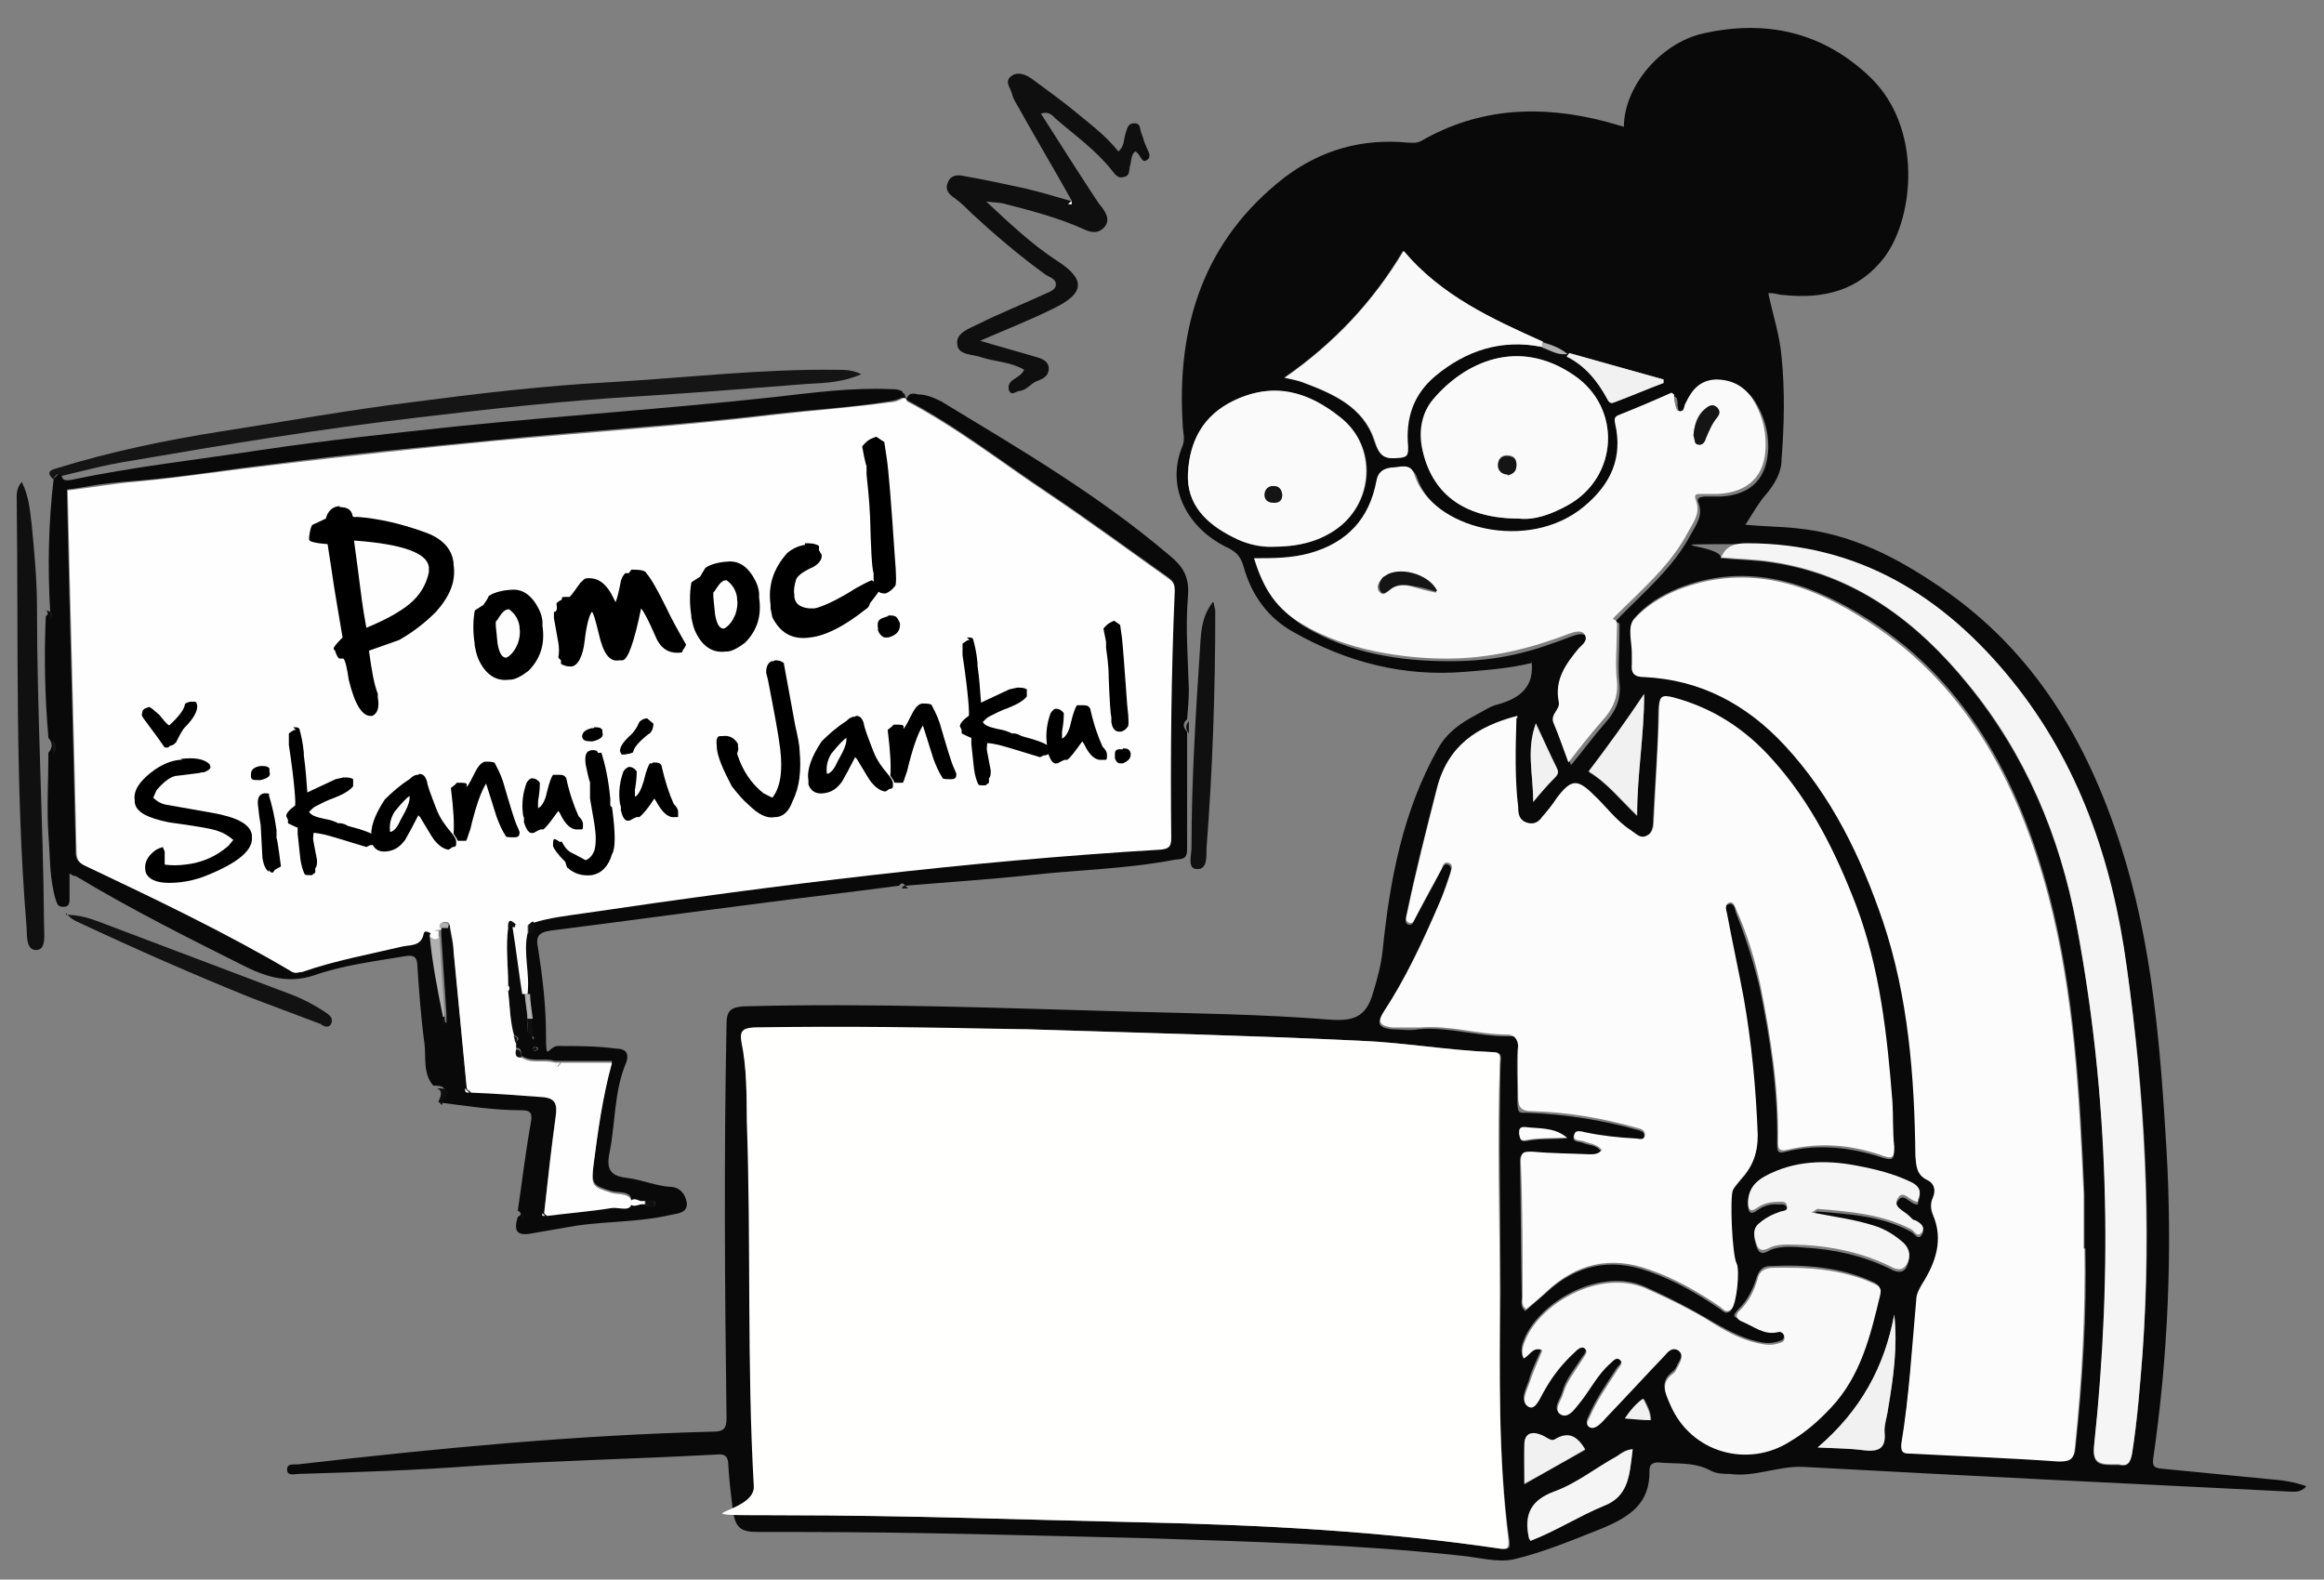 <?xml version="1.0" encoding="UTF-8"?>
<svg id="Layer_1" xmlns="http://www.w3.org/2000/svg" version="1.1" viewBox="0 0 263.9 179.4">
  <rect x="0" y="0" width="263.9" height="179.4" fill="#808080" stroke="none"/>
  <!-- Generator: Adobe Illustrator 29.8.1, SVG Export Plug-In . SVG Version: 2.1.1 Build 2)  -->
  <defs>
    <style>
      .st0 {
        fill: #fbfbfb;
      }

      .st0, .st1, .st2, .st3, .st4, .st5, .st6, .st7, .st8, .st9, .st10, .st11, .st12, .st13 {
        fill-rule: evenodd;
      }

      .st1 {
        fill: #121212;
      }

      .st2 {
        fill: #fcfcfc;
      }

      .st3 {
        fill: #fefefe;
      }

      .st4 {
        fill: #101010;
      }

      .st5 {
        fill: #0f0f0f;
      }

      .st6 {
        fill: #f1f1f1;
      }

      .st7 {
        fill: #fffffd;
      }

      .st8 {
        fill: #b0b0b0;
      }

      .st9 {
        fill: #090909;
      }

      .st10 {
        fill: #fafafa;
      }

      .st11 {
        fill: #151515;
      }

      .st12 {
        fill: #f5f5f5;
      }

      .st13 {
        fill: #f9f9f9;
      }
    </style>
  </defs>
  <path class="st9" d="M173.9,75.3c-2.4.6-5,.8-7.5,1-7,.6-13.5-1.1-19.5-4.5-2.9-1.6-4.8-4.2-5.7-7.5-.3-1-.7-1.5-1.6-2-4.8-2.2-7.3-7-5.3-11.7.3-.8,0-1.6,0-2.4-.7-11.2,2.4-20.9,11.5-28,4.2-3.2,8.9-4.5,14.1-4,.5,0,.9.1,1.5-.2,6.6-3.8,13.6-4.1,20.9-2.2.7.2,1.4.4,2.1.6,0-4.5,4.1-9.5,9-10.6,7.1-1.6,13.6-.2,19,5,5.9,5.7,5,15.8,1.6,20.4-2.9,3.8-6.9,4.8-11.5,4.3-.5,0-.9-.2-1.4-.2h-.3c.5,2.4,1.3,4.8,1.5,7.2.4,3.9.3,7.8,0,11.7,0,1.5-.8,2.8-1.8,4-.8.9-1.4,2-2.3,3.4,2.1.2,4,.2,5.8.4,6.2.6,11.4,3.3,16.5,6.8,10.5,7.2,16.5,17.4,20.3,29.2,3.6,11.1,4.5,22.7,5.2,34.3.7,11.8.2,23.7-1.5,35.4-.1.9.2,1,.9,1.1,4.1.4,8.2.8,12.3,1.2,1.4.1,2.8.3,4.2.8-.7.8-1.4.6-2.1.6-18.4-.9-36.7-1.8-55.1-2.8-2.8-.1-5.5,1.2-8.3.8-.7,0-1.5,0-2.2-.4-1.9-1-3.9-.7-5.9-.9-.7,0-1,.3-1,.9.1,3.8-2.3,5.3-5.4,6.6-3.3,1.3-6.6,2.7-10,3.5-1.8.4-3.9-.2-5.9-.4-11.9-1.3-23.9-1.6-35.9-2-13-.3-26.1-.7-39.1-.7h-4.8c-2.1,0-2.7-.4-3-2.6-.2-1.6-.4-3.3-.5-5,0-1-.4-1.3-1.3-1.2-9.2.5-18.5.7-27.7,1.3-6.6.5-13.1.7-19.7.9-.5,0-1.4.3-1.4-.5s.9-.5,1.4-.6c15.6-1.8,31.2-3.3,47-3.7,1.1,0,1.5-.3,1.5-1.5-.2-14.9-.3-29.9,0-44.8,0-1.5.5-1.9,1.9-2,14.6-.4,29.3.2,43.9.6,7.5.2,15.1.3,22.6.9,2.7.2,4.2-.2,5-3,.5-1.6.9-3.1,1.1-4.8.8-8,2.3-15.9,6.3-23,1-1.8,2.6-2.9,4.3-3.8.8-.4,1.6-1,2.5-1.2,2.5-.7,4.2-2,3.8-5v.3ZM175.1,38.8c-5.7-2.6-11.4-5.2-15.8-10.3-3.4,5.8-7.9,10.5-13.5,14.4.9.2,1.4.3,2,.5,3.5,1.3,7,2.8,8.2,6.6.6,1.7,1.1,2.2,2.8,2,1.1,0,1.1-.4,1-1.3-.3-3.1.6-5.9,3.1-8,3.5-2.9,7.5-4.3,12.1-3.3.9.3,1.8.9,2.8.7-.8-.7-1.8-1-2.8-1.3h0ZM116.5,116.9c-10.3,0-20.6-.4-30.8-.2-1.4,0-1.6.4-1.4,1.7.5,3,.4,5.9.6,8.9.5,13.8,0,27.6.8,41.5.2,3.4.2,3.3,3.4,3.3,13.5,0,27.1.5,40.6.8,13.7.3,27.3,1,40.8,3,.9.1,1-.1.9-.9-1.3-9.4-1.1-18.8-1-28.2,0-8.7-.2-17.3,0-26,0-.6.3-1.3-.8-1.3-5.1-.2-10.1-1.1-15.2-1.3-12.6-.6-25.2-.9-37.8-1.3h0ZM172.2,81.5c-4.6,1.2-7.9,3.4-9.1,8.2-1.2,4.7-2.4,9.4-3.4,14.2,0,.3-.3.9.2,1.1s.6-.3.8-.7c1-1.8,2-3.6,2.9-5.4.2-.3.4-.9.8-.7.6.2.3.8.2,1.2-.4,1.2-.8,2.4-1.3,3.5-1.8,4.1-3.7,8.2-6.2,12.1-.8,1.2-.6,1.7.9,1.9,1,0,2.1.2,3.1,0,3.4-.3,6.6.8,10,.8s1.3.4,1.2,1.5c-.1,1.9,0,3.8,0,5.7s.3,1.4,1.5,1.5c4.1.2,8.1.8,12,1.9.4.1,1,.2.9.8,0,.6-.7.4-1.1.4-1.9,0-3.8-.4-5.7-.7-.4,0-1.1-.3-1.2.2-.2.8.6.6,1,.8.7.3,1.6.2,2.1,1-.4.5-.9.5-1.4.5-2.2,0-4.3,0-6.5-.3-1,0-1.4,0-1.3,1.2.1,5.1.1,10.1.2,15.2,0,.5-.2,1,.4,1.5.8-.7,1.5-1.3,2.3-2,3.4-3.2,7.3-4.1,11.7-2.5,2.9,1,5.5,2.5,8,4.2.4.2.7.8,1.3.3.5-.5,1-4.5.6-5.2-.5-.9-.8-7.5-.4-8.4.2-.4.6-.8.9-1.2,1.3-1.4,2-3,1.9-5-.2-5.2-.7-10.4-1.6-15.6-.6-3.2-1.3-6.4-1.9-9.6,0-.4-.3-1,.3-1.2s.7.5.8.9c1.1,2.8,2,5.6,2.7,8.5,1.2,5.9,2.1,11.7,2,17.8,0,.8,0,1.2,1,.9,3.7-.9,7.4-.5,11,.7,1.3.4,1.3,0,1.2-1.1-.1-1.7,0-3.3-.2-5-.5-7.6-1.4-15.1-4.1-22.3-2.3-6.1-5.1-11.8-9.5-16.6-3.1-3.5-6.8-5.9-11.3-7.1-1.1-.3-1.5-.2-1.6,1.2,0,4.2-.4,8.5-.6,12.7,0,.7-.2,1.4-.8,1.8-.7.3-1.2-.2-1.8-.6-1.6-1.1-2.8-2.7-4.2-4-1.9-1.8-2.6-1.8-4.2.3-.5.7-1.1,1.5-1.7,2.2-.5.5-1.1.9-1.8.6-.8-.3-.8-1-.9-1.7-.4-3.4-.3-6.7-.2-10.2v-.3ZM236.7,141.8v-6.2c-.5-11.4-1.1-22.9-4-34-3.5-13.1-9.5-24.7-21.6-31.9-6.3-3.8-13.1-5.8-20.5-2.9-2,.8-3.7,1.9-5,3.4-.8.9-.2,2.5-.2,3.8v1.2c-.1,1,.1,1.5,1.4,1.5,6.4.2,11.6,3,15.9,7.7,5.3,5.7,8.7,12.7,11.2,20,2.9,8.6,3.6,17.6,3.7,26.7,0,1.1,0,2.1,1.3,2.7.7.3,1.1,1.1.7,2-.3.6-.3,1.4,0,2,1.2,2.9.3,5.4-1.2,7.8-.4.6-.7,1.1-.7,1.8-.5,5.5-.9,11-1.7,16.4-.2,1.2.4,1,1.1,1.1,5.6.3,11.2.6,16.8.9,1.2,0,1.7-.1,1.8-1.5.8-7.5,1.3-15.1,1.1-22.7v.2ZM190.1,44.9c-2,.9-3.9,1.7-5.9,2.5-.6.2-.6.5-.5,1,.9,3.9-.5,6.9-3.5,9.4-6.3,5.3-17.3,2.6-19.3-3.6-.5-1.4-1.7-.8-2.6-.8s-1.5.3-1.7,1.5c-.8,4.3-3.3,7-7.5,8.2-2.1.6-4.2.4-6.4.6,1.1,3.5,2.6,5.7,5.5,7.5,5.1,3,10.7,3.9,16.4,3.9s9.4-1.1,13.8-2.8c.6-.2,1.3-.5,1.8,0,.6.7-.2,1.1-.6,1.6-1.5,1.7-2.8,3.6-2.3,6.1.2.9-1,1.4-.6,2.4.6,1.4,1.1,2.9,1.7,4.5,1.4-1.7,2.5-3.2,3.8-4.7,1.2-1.3,1.9-2.7,1.7-4.6s0-3.8,0-5.7,0-1-.1-1.1c-.3-.3-.6,0,0-.6,2.9-3,6.2-5.7,8.2-9.5.6-1.1,1.4-2.1.9-3.5-.3-.7.1-.7.6-.8.6,0,1.3,0,1.9,0,3.5-.2,5.3-2.1,5.4-5.6,0-1.9-.5-3.6-1.5-5.2-1-1.5-2.4-2.3-4.2-2.2-1.8,0-2.7,1.2-3.4,2.7-.2.3,0,.9-.6.9s-.5-.6-.6-.9c0-.3,0-.5-.1-.9l-.3-.2ZM195.4,63.4c2,.2,3.9.2,5.8.5,9.4,1.4,16.5,6.7,22.3,13.9,6.5,8,10.4,17.2,12.3,27.3,3.7,19.6,4.2,39.3,2,59.1-.2,1.8.3,2.2,1.9,2.2h.9c1,.2,1.3-.2,1.5-1.2.6-3.8.9-7.6,1.2-11.5,1.1-14.7.3-29.3-1.8-43.8-1.7-11.9-5.5-23.1-13.1-32.6-7.7-9.5-17.4-15.5-30-15.5s-2.4,0-3,1.7h0ZM175,153.3c-.5,1.2-1.1,2.3-1.4,3.5-.3.9-1.1,2.3-.1,2.8.8.4,1.3-1.1,1.8-1.9.9-1.5,2-2.9,3.3-4.2s.7-.9,1.3-.5c.4.4,0,.8-.3,1.2-.8,1.3-1.8,2.4-2.2,3.9-.2.8-1.2,1.9-.2,2.4.9.5,1.6-.7,2.2-1.5,1.1-1.4,1.9-3,3.2-4.2.3-.3.8-1,1.3-.5s-.2.8-.4,1.2c-1.1,1.7-2.3,3.4-3.1,5.3-.2.4-.4.8,0,1.1.3.2.7,0,1-.2.4-.3.7-.6,1-1,2.2-2.3,4.4-4.7,6.6-7,.4-.4.9-.9,1.5-.5.7.5.4,1.1,0,1.7-.1.3-.3.7-.6.9-1.4,1.1-.9,2.2-.3,3.6,2.4,5.4,8.8,7.2,13.6,4.1,1.7-1.1,3.2-2.4,4.6-3.8,3.4-3.6,4.5-8.2,5.6-12.8.2-.8-.1-1-.7-1.3-3.7-1.7-7.7-2-11.7-1.8-.8,0-1.2.4-1.5,1.2-.4,1.3-1,2.6-2,3.6s-.5,1,.2,1.3c1.3.5,2.5,1.7,4.1,1.2.3,0,.6.1.7.4.2.4,0,.7-.4.8-.6.2-1.2.3-1.8.2-2.1-.3-3.9-1.3-5.7-2.3-2.5-1.5-5.2-2.9-7.9-4.1-4.9-2.1-11.5,1.5-13.5,5.7-.3.7-.6,1.4-.3,2.3.7-.4,1-1.3,2-1v.2ZM172.5,58.9c1.7.2,3.6-.5,5.5-1.5,5.8-3.2,6.2-11.1.7-14.8-6.3-4.3-12.3-1.5-16,2.8-1.4,1.7-1.7,3.9-1.1,6,1.2,4.9,4.9,7.5,10.9,7.5h0ZM144.4,62.1c2.9,0,5.2-.5,7.2-1.9,4.5-3,4.9-9.5.6-12.8-3.6-2.8-7.5-4.1-12.1-1.9-3.6,1.7-5,4.7-5.2,8.2-.2,3.6,2.1,5.8,5.1,7.3,1.5.8,3.1,1.2,4.4,1.1ZM217.8,136.5c.5-1.1,0-1.6-.9-2-1.9-1-4-1.4-6-1.8-3.6-.7-7.2-.6-10.5,1.2-1.1.6-2,1.5-1.9,3,0,.8.3,1.1,1,.6s1.5-.8,2.4-.7c.4,0,.9-.1,1,.4.1.6-.4.6-.7.7-.9.3-1.7.7-2.4,1.3-.9.7-.6,1.6-.3,2.5.4,1.1,1.2.4,1.7.2,1.2-.4,2.5-.3,3.7-.2,3.4.2,6.6.9,9.7,2.4.7.4,1.5.6,1.9-.2s.4-1.7-.3-2.4c-1-.9-2.1-1.6-3.4-2-2.2-.7-4.6-1-7.1-1.5.4-.3.6-.4.7-.4,3.6.3,7.3.5,10.6,2.3.4.2.8,1,1.2.4.5-.7-.1-1.1-.7-1.4-.2-.1-.5-.3-.7-.5-.6-.6-2-1-1.3-2,.7-1.1,1.4.5,2.3.4v-.3ZM185.4,164.6c-.8,0-1.3.4-1.8.8-2.4,1.4-4.6,3.1-7.1,4-2.7,1-3.5,2.7-2.9,5.2,0,0,0,.2.2.4,2.9-1.2,5.5-2.9,8.4-4,2-.8,2.6-2.3,2.9-4.1.1-.7.2-1.4.3-2.3h0ZM206.4,164.4c2,.1,3.5.1,5.1.3s2.7,0,2.5-2c0-.9.3-1.8.4-2.7.6-3.5,1.1-7.1.7-10.7-1.1,5.9-3.7,10.9-8.7,15.1h0ZM186.7,78.9c-2,3-4.1,5.9-6.3,8.8,2.1,1.2,3.6,3.2,5.5,5,0-4.8.8-9.2.8-13.7h0ZM178.2,40.1c0,0-.2.3-.3.4,2.1,1.1,3.6,2.8,4.6,4.8.2.4.4.5.8.4,1.9-.7,3.7-1.5,5.6-2.2v-.4c-3.6-1-7.1-2-10.7-3h0ZM173.1,168.6c2.4-1.4,4.7-2.7,6.9-3.9-.9-1.5-1.9-2.1-3.5-1.1-.4.3-.9-.2-1.4-.5-.9-.5-1.9-.5-2,.9-.1,1.5,0,3,0,4.7h0ZM174.1,91c1-1.1,1.6-1.8,2.3-2.6.3-.3.6-.6.4-1.2-.8-1.6-1.5-3.2-2.4-5.1-1.1,3.1-.3,5.8-.3,8.8h0ZM177.9,129.2c-1.5-1-3.1-.9-4.7-1.1-.6,0-.7.3-.6.8,0,.4,0,.8.7.7,1.5-.3,3.1-.2,4.7-.3h0ZM186.6,158.9c-.8.6-1.4,1.2-2,2.2,1.1,0,2,.1,2.9.2,0-.9-.4-1.6-.8-2.4h0Z"/>
  <path class="st9" d="M5.7,69.5c-.3-5.1-.2-10.1.4-15.2.3,0,.4-.7.9-.4,0,.7.5.7,1.1.6,7.1-1.5,14.4-2.3,21.6-3.4,7.4-1.1,14.9-1.9,22.4-2.7,11.9-1.2,23.9-2,35.8-3.3,4.4-.5,8.8-1.1,13.3-.9.4,0,.9,0,1.3.3v.6c-.5.3-1,.4-1.6.5-4.3.7-8.6.9-12.9,1.4-10.7,1.3-21.4,1.9-32.1,3-8.3.8-16.6,1.6-24.8,2.7-5.2.6-10.4,1.5-15.6,1.9s-5.3.7-7.9,1v.3c.3,13.7.7,27.3,1,41,0,.7.3,1,.9,1.3,8,3.8,16,7.5,23.6,12.1.4.2.7.2,1.1,0,3.7-1.3,7.6-2,11.4-2.9.9-.2,2.1,0,2.4-1.4,0-.5.7,0,1,0v.2c.3,3.1.9,6.1,1.5,9.1,0,.3-.2.6.2.9v-1c-.2-3-.4-6.1-.6-9.1v-.7s0-.2,0-.3h1c0,.9.3,1.8.4,2.7.5,5.2,1,10.4,1.5,15.6,0,.4,0,.5.5.5,2.7.2,5.3.4,8,.5,1.5,0,1.9.8,1.6,2.3-.5,3.6-.9,7.2-1.3,10.9,0,.3,0,.4.3.3,2.5-.3,5-.5,7.4-.9.7-.1,2.1.4,2.2-.6,0-1.2-1.4-.9-2.2-1.1-2.3-.7-2.3-.8-2.1-3.2.5-3.8,1-7.6,2.1-11.6h-6.5c-1.2-.4-2.6.2-3.8-.6,0-.4,0-.9-.6-.9v-.7c.4-.3.3-.5-.2-.7-.5-1.7-.5-3.4-.7-5.2,0-.3,0-.5,0-.7,0-2.2-.3-4.3,0-6.5h.8c.4,2.5.7,5.1,1.1,7.6,0,.9.2,1.8.3,2.8.2.7-.5,1.7.7,2.1,0,0,0,.3,0,.4h0c0,0-.2-.3-.2-.4,0-.7,0-1.4-.2-2,0-.9-.2-1.9-.3-2.8,0-2.3-.7-4.6,0-6.9.8-.2.5-.9.6-1.4,1.9-.6,3.9-.8,5.9-1.1,21.7-3.2,43.4-6,65.3-7.2.9,0,1.3-.2,1.2-1.3-.2-9.4,0-18.7.4-28.1,0-.6-.1-.9-.6-1.3-4.5-3.2-9-6.5-13.6-9.6-5.4-3.6-10.5-7.6-16.2-10.6h0c.3-.9.9-.7,1.4-.6.9,0,1.8.4,2.6.8,8.9,5.4,17.8,10.6,25.8,17.4,1.5,1.2,2.4,2.4,2.2,4.7-.3,3.5,0,7.1.1,10.6,0,1.1-.1,2.3-.2,3.4-.5.4-.5.9,0,1.4v13.4c0,1.3-.8,1-1.7,1.2-5.3,1-10.8,1.1-16.2,1.7-4.7.5-9.4.8-14.1,1.2-.3-.4-.5-.3-.7,0-5.3.7-10.5,1.3-15.8,2-7.9,1-15.9,2.1-23.8,3.1-1.3.2-1.7.6-1.4,2,.5,3.2.9,6.5.9,9.8s.2,1.4,1.3,1.3c2.2,0,4.4,0,6.7.3,1,0,1.5.5,1.1,1.6-1.4,3.3-1.2,6.9-1.9,10.3-.4,2,.3,2.6,2.1,2.8,1.6.2,3.2.9,4.8,1,1.2,0,1.8,1,1.9,1.9,0,1.1-1,1.1-1.9,1.3-3.5.8-7,.7-10.6,1.2-1.7.3-3.5.6-5.2.9-1.6.3-2-.3-1.5-1.9.4-.2.5-.4,0-.7.5-3.4.9-6.8,1.5-10.1.2-1.1-.2-1.3-1.1-1.3-3.2,0-6.3-.5-9.4-.9,0-.7,1.8-1.9-.6-1.9-1.2-1.4-.8-3.2-1-4.8-.4-2.9-.6-5.8-.8-8.7,0-1-.3-1.4-1.4-1.2-3.5.6-7,1-10.4,2.2-2.8.9-5.2.2-7.5-.9-6.6-3.3-13.2-6.6-19.5-10.4-.1,0-.3,0-.7-.3v2.8c0,.5,0,1-.7,1s-.7-.4-.9-.9c-.7-2.4-.6-4.9-.8-7.3-.2-3.1,0-6.2,0-9.3.5-.6.5-1.1,0-1.7-.4-4.6-.5-9.2-.3-13.8.3-.2.3-.5,0-.7l.6.2ZM73.3,136.8c.4.3,1.1.4,1.1,0,0-.7-.7-.3-1.2-.4-.5.2-1-.5-1.5,0v.4c.5.4,1-.2,1.6,0ZM60.7,119.4l.4-.2c0,0,0-.3-.2-.3s-.3,0-.4.2c0,.2,0,.3.2.3Z"/>
  <path class="st5" d="M121.7,22.8c-2-3.6-4.1-7.1-6.1-10.7-.3-.5-.6-1-.7-1.5-.2-.7-.9-1.4,0-2,.7-.5,1.6-.1,2.2.3,1.5,1.1,3,2.2,4.4,3.3,1.9,1.6,3.9,3,5.5,5,.7-.6.6-1.4.8-2,.2-.5.2-1.2,1-1.2s.6.7.8,1.1c.2.5.3,1,.5,1.4.2.6.8,1.3.1,1.7-.6.4-.7-.8-1.3-1-.5.4-.4,1.1-.6,1.7-.1.5,0,1.1-.7,1.2-.6.2-.9-.2-1.3-.7-1.8-2.3-4.2-4-6.4-5.9-.4-.4-.8-.9-1.7-.6,2.1,3.3,4.2,6.6,6.3,9.8.2.3.4.6.6.8.5.7,1,1.5.3,2.3s-1.6.6-2.4.2c-2.9-1.3-6-2.1-9.1-2.9-.5-.1-1-.1-1.9-.2,2.7,2.5,5.1,4.8,8,6.7,3.3,2.1,3.2,3.7-.3,5.4-2.6,1.3-5.4,2.4-8.4,3.7,2.3.7,4.2,1.2,6.2,1.8.7.2,1.5.4,1.6,1.3,0,.9-.6,1.2-1.4,1.5-.7.3-1.1,1-1.9,1.1-.4,0-.9.6-1.2,0-.2-.5,0-1,.5-1.3.4-.3.9-.5,1.2-1.1-1.5-.9-3.2-.9-4.8-1.4-1-.4-2.7-.2-2.8-1.5-.2-1.3,1.4-1.8,2.4-2.3,2.4-1.2,4.9-2.2,7.3-3.3.6-.3,1.5-.5,1.5-1.2s-.8-.8-1.3-1.2c-2.9-2.1-5.7-4.5-8.3-6.9-.6-.6-1.2-1.2-1.9-1.7-.6-.4-1.1-.9-.8-1.7.3-.9,1.1-1,1.9-.8,2.3.4,4.6.9,6.9,1.4,1.7.4,3.4.9,5.1,1.4h.4c0-.1,0-.3,0-.4v.4Z"/>
  <path class="st11" d="M6.9,54c-.5-.4-.6.2-.9.4-.7-.7-.4-1,.4-1.2,6.1-1.9,12.4-3.2,18.7-4.2,7.1-1.1,14.3-2.4,21.5-3.3,7.6-1,15.2-1.9,22.8-2.3,8.5-.5,17-1.5,25.5-1.4,1,0,1.9,0,2.9.5-2,.9-4,1-6.1,1.1-6.3.5-12.6,1-19,1.4-8.4.5-16.7,1.4-25.1,2.4-11.1,1.3-22.1,3.1-33.1,5-2.6.4-5.1,1.1-7.7,1.7h0Z"/>
  <path class="st4" d="M2.5,54.8c.8,1.6.9,3.2,1.1,4.8.3,3.1.6,6.3.6,9.4,0,12,.7,24,.8,36,0,1.1.3,2.9-.9,2.9s-1-1.7-1.1-2.8c-1.3-16-.9-32.1-1.1-48.2,0-.7-.1-1.4.6-2.2h0Z"/>
  <path class="st1" d="M7.5,103.9c1.3,0,2.4.3,3.5.7,7.4,2.8,14.8,5.6,22.2,8.4,1.3.5,2.6,1.2,3.8,2,.4.3.9.6.6,1.3-.3.5-.8.3-1.2,0-2.6-1-5.1-1.9-7.7-2.9-6.7-2.7-13.3-5.6-19.9-8.7-.5-.2-.9-.5-1.3-1h0Z"/>
  <path class="st4" d="M137.8,68.4c.1.6.2.8.2,1,0,9-.3,18-1,27,0,.9.1,2.4-1.1,2.3-1.1,0-.6-1.6-.6-2.4,0-7.8.5-15.5,1-23.2.1-1.5.2-3.1,1.4-4.7h.1Z"/>
  <path class="st5" d="M49.6,123.6c2.4,0,.6,1.2.6,1.9-.8-.4.5-1.5-.6-1.9Z"/>
  <path class="st11" d="M6,84c.5.6.5,1.1,0,1.7v-1.7Z"/>
  <path class="st5" d="M135,83.3c-.4-.5-.4-.9,0-1.4v1.4Z"/>
  <path class="st4" d="M103,45.4h0c0-.2-.3-.2-.6-.2v-.6c.5,0,.3.6.6.8Z"/>
  <path class="st5" d="M102.4,100.9c.2-.4.4-.4.7,0h-.7Z"/>
  <path class="st11" d="M5.7,69.5c.3.2.3.4,0,.7v-.7Z"/>
  <path class="st5" d="M59.2,137.8c.4.3.3.5,0,.7v-.7Z"/>
  <path class="st7" d="M116.5,116.9c12.6.4,25.2.7,37.8,1.3,5.1.2,10.1,1.1,15.2,1.3,1.1,0,.8.8.8,1.3-.3,8.7,0,17.3,0,26s-.2,18.8,1,28.2c0,.7,0,1-.9.9-13.5-2-27.1-2.7-40.8-3-13.5-.3-27.1-.8-40.6-.8s-3.2,0-3.4-3.3c-.8-13.8-.3-27.6-.8-41.5,0-3,0-6-.6-8.9-.2-1.2,0-1.6,1.4-1.7,10.3-.2,20.6,0,30.8.2h0Z"/>
  <path class="st2" d="M172.2,81.5c-.1,3.5-.2,6.9.2,10.2,0,.7.1,1.4.9,1.7.8.3,1.4,0,1.8-.6.6-.7,1.2-1.4,1.7-2.2,1.6-2.1,2.3-2.2,4.2-.3,1.4,1.3,2.5,2.9,4.2,4,.6.4,1.1,1,1.8.6.7-.3.8-1,.8-1.8.2-4.2.5-8.5.6-12.7,0-1.4.4-1.5,1.6-1.2,4.5,1.2,8.2,3.6,11.3,7.1,4.4,4.9,7.2,10.6,9.5,16.6,2.7,7.2,3.5,14.7,4.1,22.3.1,1.7,0,3.3.2,5,0,1,0,1.5-1.2,1.1-3.6-1.3-7.2-1.6-11-.7-.9.2-1-.2-1-.9.1-6-.8-11.9-2-17.8-.6-2.9-1.5-5.8-2.7-8.5-.2-.4-.3-1-.8-.9-.6.2-.4.8-.3,1.2.6,3.2,1.3,6.4,1.9,9.6.9,5.1,1.4,10.3,1.6,15.6,0,2.1-.6,3.6-1.9,5-.3.4-.7.8-.9,1.2-.4.8-.1,7.5.4,8.4.4.7,0,4.7-.6,5.2s-.9,0-1.3-.3c-2.5-1.7-5.1-3.2-8-4.2-4.4-1.6-8.3-.7-11.7,2.5-.7.7-1.5,1.3-2.3,2-.6-.5-.4-1-.4-1.5,0-5.1,0-10.1-.2-15.2,0-1.2.3-1.2,1.3-1.2,2.2.2,4.3.2,6.5.3.5,0,1,0,1.4-.5-.6-.7-1.4-.7-2.1-1-.4-.1-1.3,0-1-.8.1-.5.8-.3,1.2-.2,1.9.4,3.8.6,5.7.7.4,0,1,.3,1.1-.4,0-.6-.5-.7-.9-.8-3.9-1.1-7.9-1.8-12-1.9-1.1,0-1.5-.4-1.5-1.5,0-1.9-.1-3.8,0-5.7,0-1.1-.6-1.5-1.2-1.5-3.4,0-6.6-1.1-10-.8-1,0-2,0-3.1,0-1.5-.2-1.7-.7-.9-1.9,2.5-3.8,4.4-7.9,6.2-12.1.5-1.1.9-2.3,1.3-3.5.1-.4.4-1-.2-1.2-.5-.2-.7.3-.8.7-1,1.8-2,3.6-2.9,5.4-.2.3-.3.9-.8.7-.5-.2-.3-.7-.2-1.1,1-4.8,2.2-9.5,3.4-14.2,1.2-4.8,4.5-7,9.1-8.2v.3Z"/>
  <path class="st2" d="M236.7,141.8c.1,7.6-.3,15.1-1.1,22.7-.1,1.3-.6,1.5-1.8,1.5-5.6-.4-11.2-.6-16.8-.9-.7,0-1.2,0-1.1-1.1.9-5.4,1.2-10.9,1.7-16.4,0-.7.4-1.2.7-1.8,1.5-2.4,2.4-5,1.2-7.8-.3-.7-.3-1.4,0-2,.4-1,0-1.7-.7-2-1.2-.6-1.2-1.6-1.3-2.7-.1-9-.8-18.1-3.7-26.7-2.5-7.3-5.8-14.2-11.2-20-4.3-4.6-9.5-7.4-15.9-7.7-1.2,0-1.5-.5-1.4-1.5v-1.2c0-1.3-.5-2.9.2-3.8,1.3-1.5,3.1-2.6,5-3.4,7.4-2.9,14.2-1,20.5,2.9,12.1,7.3,18.1,18.8,21.6,31.9,2.9,11.1,3.5,22.5,4,34v6.2-.2Z"/>
  <path class="st10" d="M190.1,44.9c0,.4,0,.6.1.9.1.4.1.9.6.9s.4-.6.6-.9c.7-1.5,1.6-2.6,3.4-2.7,1.8,0,3.2.7,4.2,2.2,1,1.6,1.5,3.3,1.5,5.2,0,3.5-1.9,5.4-5.4,5.6-.6,0-1.3,0-1.9,0s-.9,0-.6.8c.5,1.4-.3,2.4-.9,3.5-2,3.8-5.2,6.5-8.2,9.5-.6.6-.3.3,0,.6.2.2.1.7.1,1.1,0,1.9-.2,3.8,0,5.7.2,1.9-.5,3.3-1.7,4.6-1.3,1.5-2.5,3-3.8,4.7-.6-1.6-1.1-3.1-1.7-4.5-.4-1,.8-1.5.6-2.4-.5-2.5.8-4.3,2.3-6.1.4-.4,1.1-.9.6-1.6-.4-.5-1.2-.2-1.8,0-4.4,1.7-9,2.8-13.8,2.8s-11.4-.9-16.4-3.9c-2.9-1.7-4.4-3.9-5.5-7.5,2.2,0,4.3,0,6.4-.6,4.2-1.2,6.7-3.9,7.5-8.2.2-1.1.9-1.4,1.7-1.5.9,0,2.2-.6,2.6.8,2,6.2,13,8.9,19.3,3.6,3-2.5,4.4-5.5,3.5-9.4-.1-.5-.1-.8.5-1,2-.8,3.9-1.6,5.9-2.5l.3.2ZM163.1,67.2c-1-2-4.4-2.9-5.9-1.7-.2,0-.3.3-.5.5-.3.4-.4.9,0,1.3s.7,0,1-.2c.9-.8,1.9-.7,2.9-.4.7.2,1.4.4,2.4.6h.1ZM192.3,49.5c.2.3,0,.9.6,1,.5,0,.7-.3.8-.7.3-.8.7-1.7,1.3-2.4.3-.3.4-.7,0-1.1-.4-.4-.8-.3-1.2,0-1.1.7-1.4,1.9-1.5,3.2h0Z"/>
  <path class="st12" d="M195.4,63.4c.6-1.5,1.7-1.7,3-1.7,12.6,0,22.3,6,30,15.5s11.5,20.7,13.1,32.6c2,14.5,2.8,29.1,1.8,43.8-.3,3.8-.6,7.7-1.2,11.5-.2,1-.5,1.5-1.5,1.2h-.9c-1.5,0-2.1-.4-1.9-2.2,2.1-19.8,1.7-39.5-2-59.1-1.9-10.1-5.8-19.4-12.3-27.3-5.8-7.1-12.9-12.5-22.3-13.9-1.9-.3-3.7-.3-5.8-.5h0Z"/>
  <path class="st13" d="M175,153.3c-1-.3-1.3.7-2,1-.3-.9,0-1.6.3-2.3,1.9-4.2,8.5-7.8,13.5-5.7,2.7,1.2,5.4,2.5,7.9,4.1,1.8,1.1,3.6,2,5.7,2.3.7.1,1.2,0,1.8-.2.4-.1.5-.4.4-.8-.1-.3-.4-.5-.7-.4-1.6.4-2.8-.7-4.1-1.2-.7-.3-.8-.8-.2-1.3,1-1,1.6-2.2,2-3.6.2-.8.7-1.1,1.5-1.2,4-.1,8,.1,11.7,1.8.6.3.9.5.7,1.3-1.1,4.6-2.2,9.2-5.6,12.8-1.4,1.5-2.9,2.8-4.6,3.8-4.8,3.1-11.3,1.3-13.6-4.1-.6-1.4-1.2-2.5.3-3.6.3-.2.4-.6.6-.9.3-.6.6-1.2,0-1.7-.6-.4-1.1,0-1.5.5-2.2,2.3-4.4,4.7-6.6,7-.3.3-.6.7-1,1-.3.2-.6.4-1,.2-.5-.3-.2-.7,0-1.1.8-1.9,2-3.6,3.1-5.3.2-.4.8-.8.4-1.2-.5-.5-.9.2-1.3.5-1.3,1.2-2.1,2.8-3.2,4.2-.6.7-1.3,1.9-2.2,1.5-1-.5,0-1.6.2-2.4.4-1.4,1.4-2.6,2.2-3.9.2-.4.7-.8.3-1.2s-.9.1-1.3.5c-1.3,1.2-2.4,2.6-3.3,4.2-.5.8-1,2.3-1.8,1.9-1-.5-.2-1.9.1-2.8.4-1.2.9-2.3,1.4-3.5v-.2Z"/>
  <path class="st10" d="M172.5,58.9c-6,0-9.7-2.6-10.9-7.5-.5-2.1-.3-4.3,1.1-6,3.6-4.3,9.7-7.1,16-2.8,5.5,3.7,5.1,11.6-.7,14.8-1.8,1-3.7,1.7-5.5,1.5h0ZM171.2,53.9c.7,0,1-.5,1-1.2s-.4-1-1.1-1-1,.5-1,1.1.5.9,1.1,1h0Z"/>
  <path class="st10" d="M144.4,62.1c-1.3,0-2.9-.3-4.4-1.1-3-1.5-5.3-3.7-5.1-7.3s1.7-6.5,5.2-8.2c4.6-2.2,8.5-1,12.1,1.9,4.2,3.3,3.8,9.8-.6,12.8-2.1,1.4-4.4,1.9-7.2,1.9ZM145.6,56.2c0-.6-.4-1-1-1s-1.1.4-1,1.1c0,.6.5.8,1.1.8s.9-.3.9-.9Z"/>
  <path class="st13" d="M175.1,39.4c-4.6-.9-8.6.4-12.1,3.3-2.5,2.1-3.4,4.8-3.1,8,0,.9,0,1.2-1,1.3-1.7.2-2.3-.2-2.8-2-1.3-3.8-4.7-5.3-8.2-6.6-.5-.2-1.1-.3-2-.5,5.6-3.9,10-8.6,13.5-14.4,4.3,5.1,10,7.7,15.8,10.3v.5h0Z"/>
  <path class="st12" d="M217.8,136.5c-.9,0-1.7-1.5-2.3-.4-.6,1,.7,1.4,1.3,2s.4.4.7.5c.6.3,1.2.8.7,1.4-.5.6-.8-.2-1.2-.4-3.3-1.7-6.9-2-10.6-2.3-.1,0-.3.2-.7.4,2.6.5,4.9.8,7.1,1.5,1.3.4,2.4,1.1,3.4,2,.7.7.8,1.6.3,2.4-.5.8-1.2.6-1.9.2-3.1-1.5-6.3-2.2-9.7-2.4-1.3,0-2.5-.2-3.7.2-.5.2-1.3.8-1.7-.2-.3-.9-.6-1.8.3-2.5.7-.6,1.5-1,2.4-1.3.4-.1.9-.1.7-.7-.1-.5-.6-.4-1-.4-.9,0-1.7.2-2.4.7s-1,.2-1-.6c0-1.5.8-2.4,1.9-3,3.3-1.8,6.9-1.9,10.5-1.2,2.1.4,4.1.9,6,1.8.9.4,1.4,1,.9,2v.3Z"/>
  <path class="st12" d="M185.4,164.6c-.1.9-.2,1.6-.3,2.3-.3,1.8-.9,3.3-2.9,4.1-2.9,1.2-5.5,2.9-8.4,4-.1-.2-.2-.3-.2-.4-.5-2.6.2-4.2,2.9-5.2,2.5-.9,4.7-2.7,7.1-4,.5-.3,1-.7,1.8-.8h0Z"/>
  <path class="st6" d="M206.4,164.4c4.9-4.2,7.6-9.2,8.7-15.1.4,3.6-.1,7.2-.7,10.7-.1.9-.5,1.8-.4,2.7.2,2-.9,2.2-2.5,2-1.5-.2-3.1-.2-5.1-.3h0Z"/>
  <path class="st6" d="M186.7,78.9c0,4.6-.8,9-.8,13.7-1.9-1.8-3.4-3.7-5.5-5,2.2-2.9,4.3-5.8,6.3-8.8h0Z"/>
  <path class="st6" d="M178.2,40.1c3.6,1,7.1,2,10.7,3v.4c-1.9.7-3.7,1.5-5.6,2.2-.4.2-.6,0-.8-.4-1.1-2-2.5-3.8-4.6-4.8,0,0,.2-.3.3-.4h0Z"/>
  <path class="st6" d="M173.1,168.6v-4.7c.1-1.3,1.1-1.3,2-.9.5.2,1,.7,1.4.5,1.6-1,2.6-.4,3.5,1.1-2.2,1.3-4.5,2.6-6.9,3.9h0Z"/>
  <path class="st6" d="M174.1,91c0-3.1-.8-5.8.3-8.8.9,1.9,1.6,3.5,2.4,5.1.3.5,0,.8-.4,1.2-.7.7-1.4,1.5-2.3,2.6h0Z"/>
  <path class="st2" d="M177.9,129.2c-1.6.1-3.2,0-4.7.3-.6.1-.6-.3-.7-.7,0-.5,0-.8.6-.8,1.6.2,3.3,0,4.7,1.1h0Z"/>
  <path class="st6" d="M186.6,158.9c.4.8.8,1.5.8,2.4-.9,0-1.8-.1-2.9-.2.6-.9,1.2-1.6,2-2.2h0Z"/>
  <path class="st8" d="M175.1,39.4v-.5c1,.3,2,.6,2.9,1.3-1.1.2-1.9-.4-2.8-.7h0Z"/>
  <path class="st3" d="M102.4,45.2c.3,0,.5,0,.6.4,5.7,3,10.8,7,16.2,10.6,4.6,3.1,9.1,6.4,13.6,9.6.5.3.6.7.6,1.3-.4,9.3-.5,18.7-.4,28.1,0,1-.3,1.2-1.2,1.3-21.9,1.3-43.6,4-65.3,7.2-2,.3-4,.5-5.9,1.1-.3,0-.4.2-.6.3h-1.4c-.4-.2-1-.9-.9.3-.3,2.2,0,4.3,0,6.5-.6.3-.4.6,0,.7.2,1.7.2,3.5.7,5.2,0,.2,0,.5.2.7v.7c0,.5-.2,1,.6.9,1.2.8,2.5.2,3.8.6,0,.2,0,.5.4.4,0,0,.2-.2.3-.4h5.8c-1.1,4-1.6,7.8-2.1,11.6-.3,2.4-.2,2.5,2.1,3.2.8.2,2.2,0,2.2,1.1s-1.4.5-2.2.6c-2.5.4-5,.6-7.4.9,0,0-.2-.2-.3-.3.4-3.6.8-7.3,1.3-10.9.2-1.5,0-2.2-1.6-2.3-2.7-.2-5.3-.4-8-.5-.2-.2-.3-.3-.5-.5-.5-5.2-1-10.4-1.5-15.6,0-.9-.2-1.8-.4-2.7,0-.5-.2-.6-.6-.6s-.5.3-.4.6v.3c-.4,0-.8,0-1,.5-.3-.2-.9-.6-1,0-.3,1.4-1.5,1.2-2.4,1.4-3.8.9-7.7,1.6-11.4,2.9-.4,0-.7.2-1.1,0-7.6-4.5-15.6-8.3-23.6-12.1-.6-.3-.8-.6-.9-1.3-.3-13.7-.7-27.3-1-41h0v-.3c2.6-.3,5.3-.8,7.9-1,5.2-.5,10.4-1.3,15.6-1.9,8.3-1,16.5-1.9,24.8-2.7,10.7-1,21.4-1.7,32.1-3,4.3-.5,8.6-.8,12.9-1.4.6,0,1.1-.2,1.6-.5h-.4Z"/>
  <path class="st0" d="M58.5,105h1.4v1c-.5,2.3.3,4.6,0,6.9h-.6c-.4-2.5-.7-5.1-1.1-7.6v-.3h.2Z"/>
  <path class="st8" d="M49.9,106.4c.2,3,.4,6.1.6,9.1h-.2c-.6-3-1.2-6-1.5-9.1.4.2.7.4,1.1,0Z"/>
  <path class="st5" d="M60.4,115.7c0,.7,0,1.4.2,2.1h0c-1.2-.3-.5-1.4-.7-2.1h.5Z"/>
  <path class="st8" d="M60.4,115.7h-.5c0-.9-.2-1.8-.3-2.8h.6c0,.9.2,1.9.3,2.8h0Z"/>
  <path class="st5" d="M58.5,105v.3h-.8c0-1.2.5-.6.9-.3h-.1Z"/>
  <path class="st5" d="M73.2,136.4c.4,0,1.2-.3,1.2.4s-.7.3-1.1,0v-.4h0Z"/>
  <path class="st5" d="M60,106v-1c.2,0,.3-.4.6-.3,0,.5.3,1.2-.6,1.4h0Z"/>
  <path class="st0" d="M49.9,106.4c-.3.4-.7.3-1.1,0v-.2c.2-.5.6-.5,1-.5v.7h0Z"/>
  <path class="st8" d="M49.9,105.4c0-.3,0-.6.4-.6s.7,0,.6.6h-1Z"/>
  <path class="st5" d="M59.2,120.1c-.7,0-.7-.4-.6-.9.6,0,.6.5.6.9Z"/>
  <path class="st3" d="M73.2,136.4v.4c-.5-.2-1.1.4-1.6,0,0,0,0-.4,0-.4.5-.5,1,.2,1.5,0h0Z"/>
  <path class="st5" d="M60.7,119.4c-.2,0-.4-.2-.2-.3,0,0,.3-.2.4-.2,0,0,0,.2.2.3,0,0-.3,0-.4.2Z"/>
  <path class="st0" d="M57.7,112.6c-.6-.2-.7-.4,0-.7.2.2.2.5,0,.7Z"/>
  <path class="st5" d="M58.5,118.4c0-.2,0-.5-.2-.7.4,0,.6.3.2.7Z"/>
  <path class="st0" d="M63.6,120.7c0,0-.2.3-.3.4-.3,0-.4-.2-.4-.4h.7Z"/>
  <path class="st5" d="M50.3,115.5h.2v1c-.4-.3-.2-.6-.2-.9h0Z"/>
  <path class="st5" d="M60.6,117.8c0,0,.2.2.2.4h0c0,0,0-.3,0-.4h0Z"/>
  <path class="st0" d="M7.5,55.7v.3h0v-.3h0Z"/>
  <path class="st0" d="M52.8,123.6c.2.2.3.3.5.5-.4,0-.5,0-.5-.5Z"/>
  <path class="st0" d="M61.6,137.8c0,0,.2.2.3.3-.3,0-.4,0-.3-.3Z"/>
  <path class="st3" d="M121.7,22.8c0,.1,0,.3,0,.4h-.4c0-.1.2-.2.3-.3h0Z"/>
  <path class="st11" d="M163.1,67.2c-1-.3-1.7-.5-2.4-.6-1-.2-2-.4-2.9.4-.3.2-.7.6-1,.2s-.2-.9,0-1.3c.1-.2.3-.4.5-.5,1.5-1.1,4.9-.3,5.9,1.7h-.1Z"/>
  <path class="st11" d="M192.3,49.5c.1-1.3.5-2.4,1.5-3.2.4-.3.8-.4,1.2,0s.2.8,0,1.1c-.6.7-.9,1.5-1.3,2.4-.1.4-.4.8-.8.7-.6,0-.4-.7-.6-1h0Z"/>
  <path class="st11" d="M171.2,53.9c-.6,0-1.1-.4-1.1-1s.3-1.1,1-1.1,1.1.3,1.1,1-.3,1-1,1.2h0Z"/>
  <path class="st11" d="M145.6,56.2c0,.6-.3.9-.9.9s-1-.2-1.1-.8c0-.7.4-1.1,1-1.1s.9.3,1,1Z"/>
  <g>
    <path d="M38.6,57.6c.7,0,1.2.2,1.4.8,0,.3.2.4.5.3,2.6.2,5.1.8,7.6,1.7,2.1.7,3.2,1.9,3.4,3.5v.2c.3,1.9-.4,3.6-2,5.4-1.2,1.2-2.6,2.3-4.2,3.2l-3.4,1.2c.3,2.3.6,3.9,1,4.9v.4c.2,1.1,0,1.8-.6,2.1-1.1.2-2-1.2-2.7-4.1-.2-1.4-.4-2.2-.6-2.4h-.4c-.2,0-.4-.4-.6-1h-.1c0-.1,0-.2,0-.2,0-.1.3-.5,1-1.2-.3-1.9-.8-4.5-1.3-8l-.4-2.6c-1.4-.1-2.1-.3-2.1-.5v-.3c.1-.9.3-1.4.4-1.4l1.5-.7c.2-.8.7-1.3,1.4-1.4h.2ZM40.2,61.4c.3,2.1.5,3.8.7,5.3.3,2.5.6,4,.7,4.6,2.2-.9,3.8-1.8,4.9-2.7,1.2-1,1.9-2.2,2.2-3.6,0-.1,0-.3,0-.6h0c-.2-1.6-3-2.6-8.4-3Z"/>
    <path d="M57.9,67c1.4-.2,2.5.6,3.3,2.2.2.4.4,1,.4,1.5v.4c.3,2-.2,3.7-1.6,5.1-.8.6-1.5,1-2.1,1h-.1c-1.5.2-2.7-.6-3.5-2.4-.2-.5-.3-1-.4-1.5v-.2c-.2-1.3-.2-2.5,0-3.7,0-.1.4-.3,1-.7.1-.2.4-.5.6-1,.4-.3,1.2-.6,2.3-.7h0ZM56.3,71.1l.2,2c.2,1.1.5,1.6,1,1.6.6-.3,1-.9,1.3-1.6.2-.6.3-1.2.2-1.7v-.2c-.1-.8-.5-1.5-1.2-2-.5,0-.8.4-1.2,1-.1.2-.3.4-.3.4v.3Z"/>
    <path d="M71.8,64.7c.9,0,1.5.1,1.6.4.6.7,1.3,2,2.2,3.8.7,1.5,1.5,2.9,2.3,4.3,0,.1-.1.3-.4.7,0,.1,0,.2-.1.2-1.4.2-2.4-.4-3-1.9-.7-1.6-1.2-2.6-1.6-3.1h0c-.8,3.9-1.5,5.8-2.1,5.9h-.4c-1.1.2-1.8-.8-2.3-3-.4-1.7-.7-2.6-.8-2.5-.3.4-.6,1.5-.8,3.2-.2,1.9-.8,2.9-1.5,3-.3,0-.7,0-1.2-.3v-.2s0-.2,0-.2l-.3-.3c.1-.6.1-1.1,0-1.7l-.5-2.8v-.7c.3,0,.4-.3.3-.8v-.2c0,0,.2-.2.6-.4,0-.2,0-.3.2-.3h.6c.1.1.5-.5,1.3-1.6.3-.3.5-.5.6-.5,1.4-.2,2.4.6,3.2,2.3l.2.4h0c.2-.5.4-1.3.6-2.4.1-.4.3-.7.5-.9h.4s.3-.4.3-.4h.2Z"/>
    <path d="M82.5,63.8c1.4-.2,2.5.6,3.3,2.2.2.4.4,1,.4,1.5v.4c.3,2-.2,3.7-1.6,5.1-.8.6-1.5,1-2.1,1h-.1c-1.5.2-2.7-.6-3.5-2.4-.2-.5-.3-1-.4-1.5v-.2c-.2-1.3-.2-2.5,0-3.7,0-.1.4-.3,1-.7.1-.2.3-.5.6-1,.4-.3,1.2-.6,2.3-.7h0ZM81,67.8l.2,2c.2,1.1.5,1.6,1,1.6.6-.3,1-.9,1.3-1.6.2-.6.3-1.2.2-1.7v-.2c-.1-.8-.5-1.5-1.2-2-.5,0-.8.4-1.2,1-.1.2-.3.4-.3.4v.3Z"/>
    <path d="M91.4,61.7c.6,0,1.1,0,1.6.3,0,.1,0,.3,0,.5l.3.5v.3c-.1.5-.6,1-1.4,1.3-.8.4-1.3.8-1.5,1.2-.2.7-.3,1.3-.2,1.7v.3c.1.8.7,1.2,1.7,1.3h.6c.9-.2,2.5-.9,4.7-2.3.9-.5,1.5-.8,1.8-.9h0c.6.4.9.7.9,1,0,.2-.4.7-1.1,1.6-.1.4-.3.6-.5.7-2.4,1.9-4.5,3-6.3,3.2-2,.3-3.4-.5-4.3-2.3l-.2-1v-.4c-.3-2.2.3-4.1,1.9-5.9.6-.5,1.3-.8,1.9-.9h.1Z"/>
    <path d="M100.4,50.1l.3,2c.2,1.3.5,5,.9,11,.2,2.3.2,3.5,0,3.5-.3.4-.6.6-1,.8h-.2c-.7,0-1.1-.5-1.2-1.6v-.7c-.2-.6-.3-2.7-.4-6.4-.1-2.2-.3-3.8-.4-4.8v-1c-.1,0-.5-2.2-.5-2.2.4-.5.8-.8,1.1-.9l.5-.2.9.6ZM100.9,69.9c.5,0,.9,0,1.1.5.1.2.2.3.2.5,0,.7-.3,1.2-1.3,1.5h-.5c-.4-.2-.6-.5-.7-.8v-.2c-.1-.7,0-1,.5-1.2l.6-.2Z"/>
    <path d="M20.5,86.2c1.6-.2,2.7,0,3.3.6,0,.1.1.2.1.3,0,.2-.2.4-.7.6,0,0-.3,0-.6.1l-2.4.3c-.7,0-1.5.6-2.3,1.5-.2.2-.3.6-.5,1,.4.4.9.7,1.5.8,1.1.2,2.8.5,5.1.9,2.9.5,4.4,1.3,4.6,2.5v.2c.2,1.5-1.5,3-5.3,4.5-1,.4-2,.6-2.8.7-1.9.2-3.1,0-3.7-.7-.2-.2-.3-.5-.3-.7-.1-.8.2-1.5,1.1-2.2.3-.2.6-.3.9-.4,0,.1.1.3.2.5v1.5c.8.1,1.5.1,2.3,0,1.9-.2,3.5-.9,4.9-2.1.2-.2.4-.5.6-.7-.6-.5-1.1-.8-1.7-1-.8-.3-2.7-.6-5.6-1-2.5-.5-3.8-1.2-3.9-2.3v-.2c-.2-1.1.6-2.3,2.3-3.5.9-.6,1.8-1,2.8-1.1h.3ZM19.1,84.9h-.4c-.4-.6-1.2-1.7-2.4-3.3-.1-.2-.2-.3-.2-.4h0s.1-.5.1-.5l.2-.2.5-.2c.2,0,.5.3,1.2.9.4.5.7.9,1.1,1.2,1.1-1,1.7-1.8,1.8-2.4,0-.1.2-.2.6-.3.1,0,.3,0,.4,0h.2c.1.1.2.3.2.5,0,0,0,0,0,0h0c0,.6-.4,1.4-1.4,2.4-.3.3-.6.9-1,1.7-.2.2-.4.4-.7.4h0Z"/>
    <path d="M29.6,87c.5,0,.8,0,1,.3v.4c.2.4-.2.7-1,.9h-.2c-.6,0-.9,0-.9-.4h0c0-.1,0-.3,0-.3,0-.5.4-.8,1.1-.9h.2ZM30.5,90.2c.4,1.3.7,2.6.9,4.1v.9c.1,0,.5,3.2.5,3.2-.1.1-.4.2-.7.4l-.2.3h0c-.2,0-.3,0-.5-.3,0,.1,0,.2,0,.2-.3-.2-.6-.8-.7-1.6l-.2-3.7c-.1-.5-.2-1.2-.3-2.2-.1-.8.1-1.3.7-1.4.4,0,.6,0,.6.2Z"/>
    <path d="M33.3,82.6c.4,0,.6,0,.7.2.2.7.4,1.6.5,2.7v.3c.2,1.4.3,2.8.4,4.2l3.2-1.5.9-.2c.5,0,.8,0,1.1.2,0,.2,0,.5,0,.8h0c-.4.5-1.1.9-2.1,1.3-.9.3-1.6.7-2.2,1-.2.1-.4.3-.7.6h0c.2.4.8.6,1.7.8.7.1,1.2.3,1.6.5h.2c.1,0,.4,0,.9.3,1.9.5,2.9.9,3.1,1.2h0c0,0,0,.3,0,.7,0,.2-.3.3-.6.3l-.4.2c-2.3-.7-3.9-1.2-4.7-1.4-.5-.1-.9-.2-1.3-.2,0,.3-.1.6,0,1l.4,2.1c0,.4,0,.7-.2.9,0,0,0,.2,0,.5l-.4.3h-.1c-.4,0-.6,0-.7-.1-.2-.4-.4-1-.5-1.8l-.3-2.8v-.7c-.1,0-1.1-.5-1.1-.5v-.4s-.2-.4-.2-.4c0-.3.3-.7,1-1.2.1,0,0-2.3-.7-6.9,0-.9,0-1.3,0-1.3.3-.2.5-.4.7-.4h.1Z"/>
    <path d="M47.6,87.9c.4,0,.7.2.9.9,0,.3.4,1.4,1.1,3.2.4,1,1,1.8,1.6,2.5.4.5.6.8.6,1.1v.2c0,.2,0,.4-.4.4-.3.2-.4.3-.5.3-.6-.1-1.1-.5-1.6-1.1-.3-.4-.8-1.3-1.6-2.6l-.2-.2c-.6,1.2-1.1,2.1-1.5,2.8-.6.8-1.2,1.2-2.1,1.3-.8.1-1.4-.2-1.7-1v-.5c-.2-1.1.3-2.6,1.5-4.4.8-.8,1.7-1.6,2.8-2.3.3-.3.6-.5.9-.5h.1ZM44.2,94.5h0c.5,0,.9-.5,1.3-1.4.7-1.2,1.1-2.1,1-2.7h0s0,0,0,0c-.3.2-.9.8-1.7,1.8-.5.8-.6,1.6-.5,2.3h0Z"/>
    <path d="M56.1,86.5c.3.6.7,1.3,1,2.2.8,2.7,1.3,4.5,1.7,5.3,0,0,.1.2.2.5h0c0,.4-.1.6-.6.6h0c-.6,0-1,0-1-.2-.4-.6-.7-1.3-1-2.1l-1.2-3.8h0c-.6.9-1.2,2.7-1.8,5.2-.3.8-.4,1.3-.5,1.3,0,0-.1,0-.3,0h-.4c-.2,0-.3,0-.3-.2l-.4-.6c.1-1,0-2.8-.3-5.2.4-.3.6-.5.6-.5,0,0,0-.1.1-.1.7,0,1.1,0,1.1.2v.3c0,0,0,0,0,0h0c.3-.4.6-1,.9-1.6.4-.8.8-1.3,1.3-1.3.7,0,1,.1,1,.2Z"/>
    <path d="M63.4,88c.4,0,.7,0,.9.4.4,1.8.9,3.2,1.4,4.3.3.3.5.6.5.9v.2c0,.2,0,.3-.1.4h-.4c-.8.1-1.5-.5-2.1-1.8l-.2-.3c-.8,1.1-1.3,1.8-1.7,2.1h-.3c0,0-.3.1-.8.4h-.1c-.4.1-.7-.3-1-1.2v-.5c0,0-.1-.3-.1-.3-.2-1.4,0-2.6.4-3.7.2-.3.4-.5.6-.5.3,0,.6.1.9.5,0,.3,0,1-.2,2.1,0,.2,0,.5,0,.8h0c.4-.2.8-.8,1-1.8.3-1.3.6-1.9.7-2h.4Z"/>
    <path d="M68.3,85.5c.4,1.3.8,3,1,5.2v.8c0,0,.2.2.2.2.4,2.9.4,4.7,0,5.3-.4,1.4-1.2,2.2-2.3,2.4h0c-1,.1-1.9-.1-2.7-.8-.1,0-.2-.3-.3-.7-.9-.9-1.3-1.5-1.4-1.8v-.2c0-.2,0-.4.1-.6h0c0,0,.3,0,.6.3h.1s.2,0,.2,0c.2.4.5.9,1,1.2.4.2,1,.5,1.7.9.5-.2.8-.6,1-1.1.2-.8.2-1.7,0-3l-.5-2.9v-1.9c-.1,0-.5-2-.5-2-.1-1,0-1.5.7-1.6.4,0,.6,0,.7.3ZM67.5,82.6c.4,0,.7,0,.9.3v.3c.2.4-.2.8-1.1,1h-.2c-.6,0-.9-.1-1-.5,0-.5.3-.8,1.1-1h.2Z"/>
    <path d="M74.1,86.6h.1c.4,0,.7,0,.9.3.4,1.8.9,3.3,1.4,4.4.3.3.5.6.5.9v.2c0,.2,0,.3,0,.4h-.4c-.7.1-1.4-.5-2.1-1.8l-.2-.3c-.7,1.1-1.3,1.8-1.7,2.1h0s-.3,0-.3,0c0,0-.3.1-.8.4h-.1c-.4.1-.7-.3-.9-1.2v-.4c0,0-.1-.3-.1-.3-.2-1.4,0-2.6.4-3.7.2-.3.4-.4.6-.5.3,0,.6.1.9.5,0,.3,0,1-.2,2.1,0,.2,0,.5,0,.8h0c.4-.2.7-.8,1-1.8.3-1.3.6-1.9.7-2h.3ZM73.5,81.6l.7.6c0,.6-.3,1.1-.6,1.2-1.1.9-1.6,1.5-1.7,2,0,.1-.3.2-1,.3h-.2c-.2,0-.2-.2-.3-.4h0c0-.5.4-1.1,1.3-1.9.3-.3.6-.7.9-1.4.2-.2.5-.4.8-.4Z"/>
    <path d="M88,75c.3,0,.6,0,1,.3l1.3,7.1c.3,1.3.5,2.3.5,2.9.2,2.2,0,4.1-.8,5.7-.4,1.1-1,1.7-1.8,1.8h-.2c-.9.2-1.9-.3-3-1.4-.6-.5-1.2-1.2-1.9-2.1-1-1.9-1.6-3.3-1.7-4.3v-.2c-.1-.8,0-1.2.4-1.2h.3c.7-.1,1.3.2,1.7.9v.3c.1.2,0,.5-.1.8.6,1.9,1.6,3.4,3,4.5l1,.5c.9-1.1,1.2-3,.9-5.5-.2-1.7-.7-4.3-1.4-7.9l-.2-.8c0-.7.2-1.1.6-1.3h.2Z"/>
    <path d="M97.2,81.3c.4,0,.7.2.9.9,0,.3.4,1.4,1.1,3.2.4,1,1,1.8,1.6,2.5.4.5.6.8.6,1.1v.2c0,.2,0,.4-.4.4-.3.2-.4.3-.5.3-.6-.1-1.1-.5-1.6-1.1-.3-.4-.8-1.3-1.6-2.6l-.2-.2c-.6,1.2-1.1,2.1-1.5,2.8-.6.8-1.2,1.2-2.1,1.3-.8.1-1.4-.2-1.7-1v-.5c-.2-1.1.3-2.6,1.5-4.4.8-.8,1.7-1.6,2.8-2.3.3-.3.6-.5.9-.5h.1ZM93.8,87.9h0c.5,0,.9-.5,1.3-1.4.7-1.2,1.1-2.1,1-2.7h0s0,0,0,0c-.3.2-.9.8-1.7,1.8-.5.8-.6,1.6-.5,2.3h0Z"/>
    <path d="M105.7,79.9c.3.6.7,1.3,1,2.2.8,2.7,1.3,4.5,1.7,5.3,0,0,.1.2.2.5h0c0,.4-.1.6-.6.6h0c-.6,0-1,0-1-.2-.4-.6-.7-1.3-1-2.1l-1.2-3.8h0c-.6.9-1.2,2.7-1.8,5.2-.3.8-.4,1.3-.5,1.3,0,0-.1,0-.3,0h-.4c-.2,0-.3,0-.3-.2l-.4-.6c.1-1,0-2.8-.3-5.2.4-.3.6-.5.6-.5,0,0,0-.1.1-.1.7,0,1.1,0,1.1.2v.3c0,0,0,0,0,0h0c.3-.4.6-1,.9-1.6.4-.8.8-1.3,1.3-1.3.7,0,1,.1,1,.2Z"/>
    <path d="M109.8,72.4c.4,0,.6,0,.7.2.2.7.4,1.6.5,2.7v.3c.2,1.4.3,2.8.4,4.2l3.2-1.5.9-.2c.5,0,.8,0,1.1.2,0,.2,0,.5,0,.8h0c-.4.5-1.1.9-2.1,1.3-.9.3-1.6.7-2.2,1-.2.1-.4.3-.7.6h0c.2.4.8.6,1.7.8.7.1,1.2.3,1.6.5h.2c.1,0,.4,0,.9.3,1.9.5,2.9.9,3.1,1.2h0c0,0,0,.3,0,.7,0,.2-.3.3-.6.3l-.4.2c-2.3-.7-3.9-1.2-4.7-1.4-.5-.1-.9-.2-1.3-.2,0,.3-.1.6,0,1l.4,2.1c0,.4,0,.7-.2.9,0,0,0,.2,0,.5l-.4.3h-.1c-.4,0-.6,0-.7-.1-.2-.4-.4-1-.5-1.8l-.3-2.8v-.7c-.1,0-1.1-.5-1.1-.5v-.4s-.2-.4-.2-.4c0-.3.3-.7,1-1.2.1,0,0-2.3-.7-6.9,0-.9,0-1.3,0-1.3.3-.2.5-.4.7-.4h.1Z"/>
    <path d="M122.9,80.1c.4,0,.7,0,.9.4.4,1.8.9,3.2,1.4,4.3.3.3.5.6.5.9v.2c0,.2,0,.3-.1.4h-.4c-.8.1-1.5-.5-2.1-1.8l-.2-.3c-.8,1.1-1.3,1.8-1.7,2.1h-.3c0,0-.3.1-.8.4h-.1c-.4.1-.7-.3-1-1.2v-.5c0,0-.1-.3-.1-.3-.2-1.4,0-2.6.4-3.7.2-.3.4-.5.6-.5.3,0,.6.1.9.5,0,.3,0,1-.2,2.1,0,.2,0,.5,0,.8h0c.4-.2.8-.8,1-1.8.3-1.3.6-1.9.7-2h.4Z"/>
    <path d="M127.2,71l.2,1.4c.1.9.3,3.5.6,7.7.2,1.6.2,2.5,0,2.5-.2.3-.4.4-.7.5h-.2c-.5,0-.8-.4-.9-1.1v-.5c-.1-.4-.2-1.9-.3-4.5,0-1.5-.2-2.6-.3-3.4v-.7c0,0-.3-1.5-.3-1.5.3-.4.6-.6.8-.7l.4-.2.6.4ZM127.5,85c.3,0,.6,0,.8.3,0,.1.1.2.1.3,0,.5-.2.8-.9,1.1h-.4c-.3-.1-.4-.3-.5-.6v-.2c0-.5,0-.7.4-.8h.5Z"/>
  </g>
</svg>
